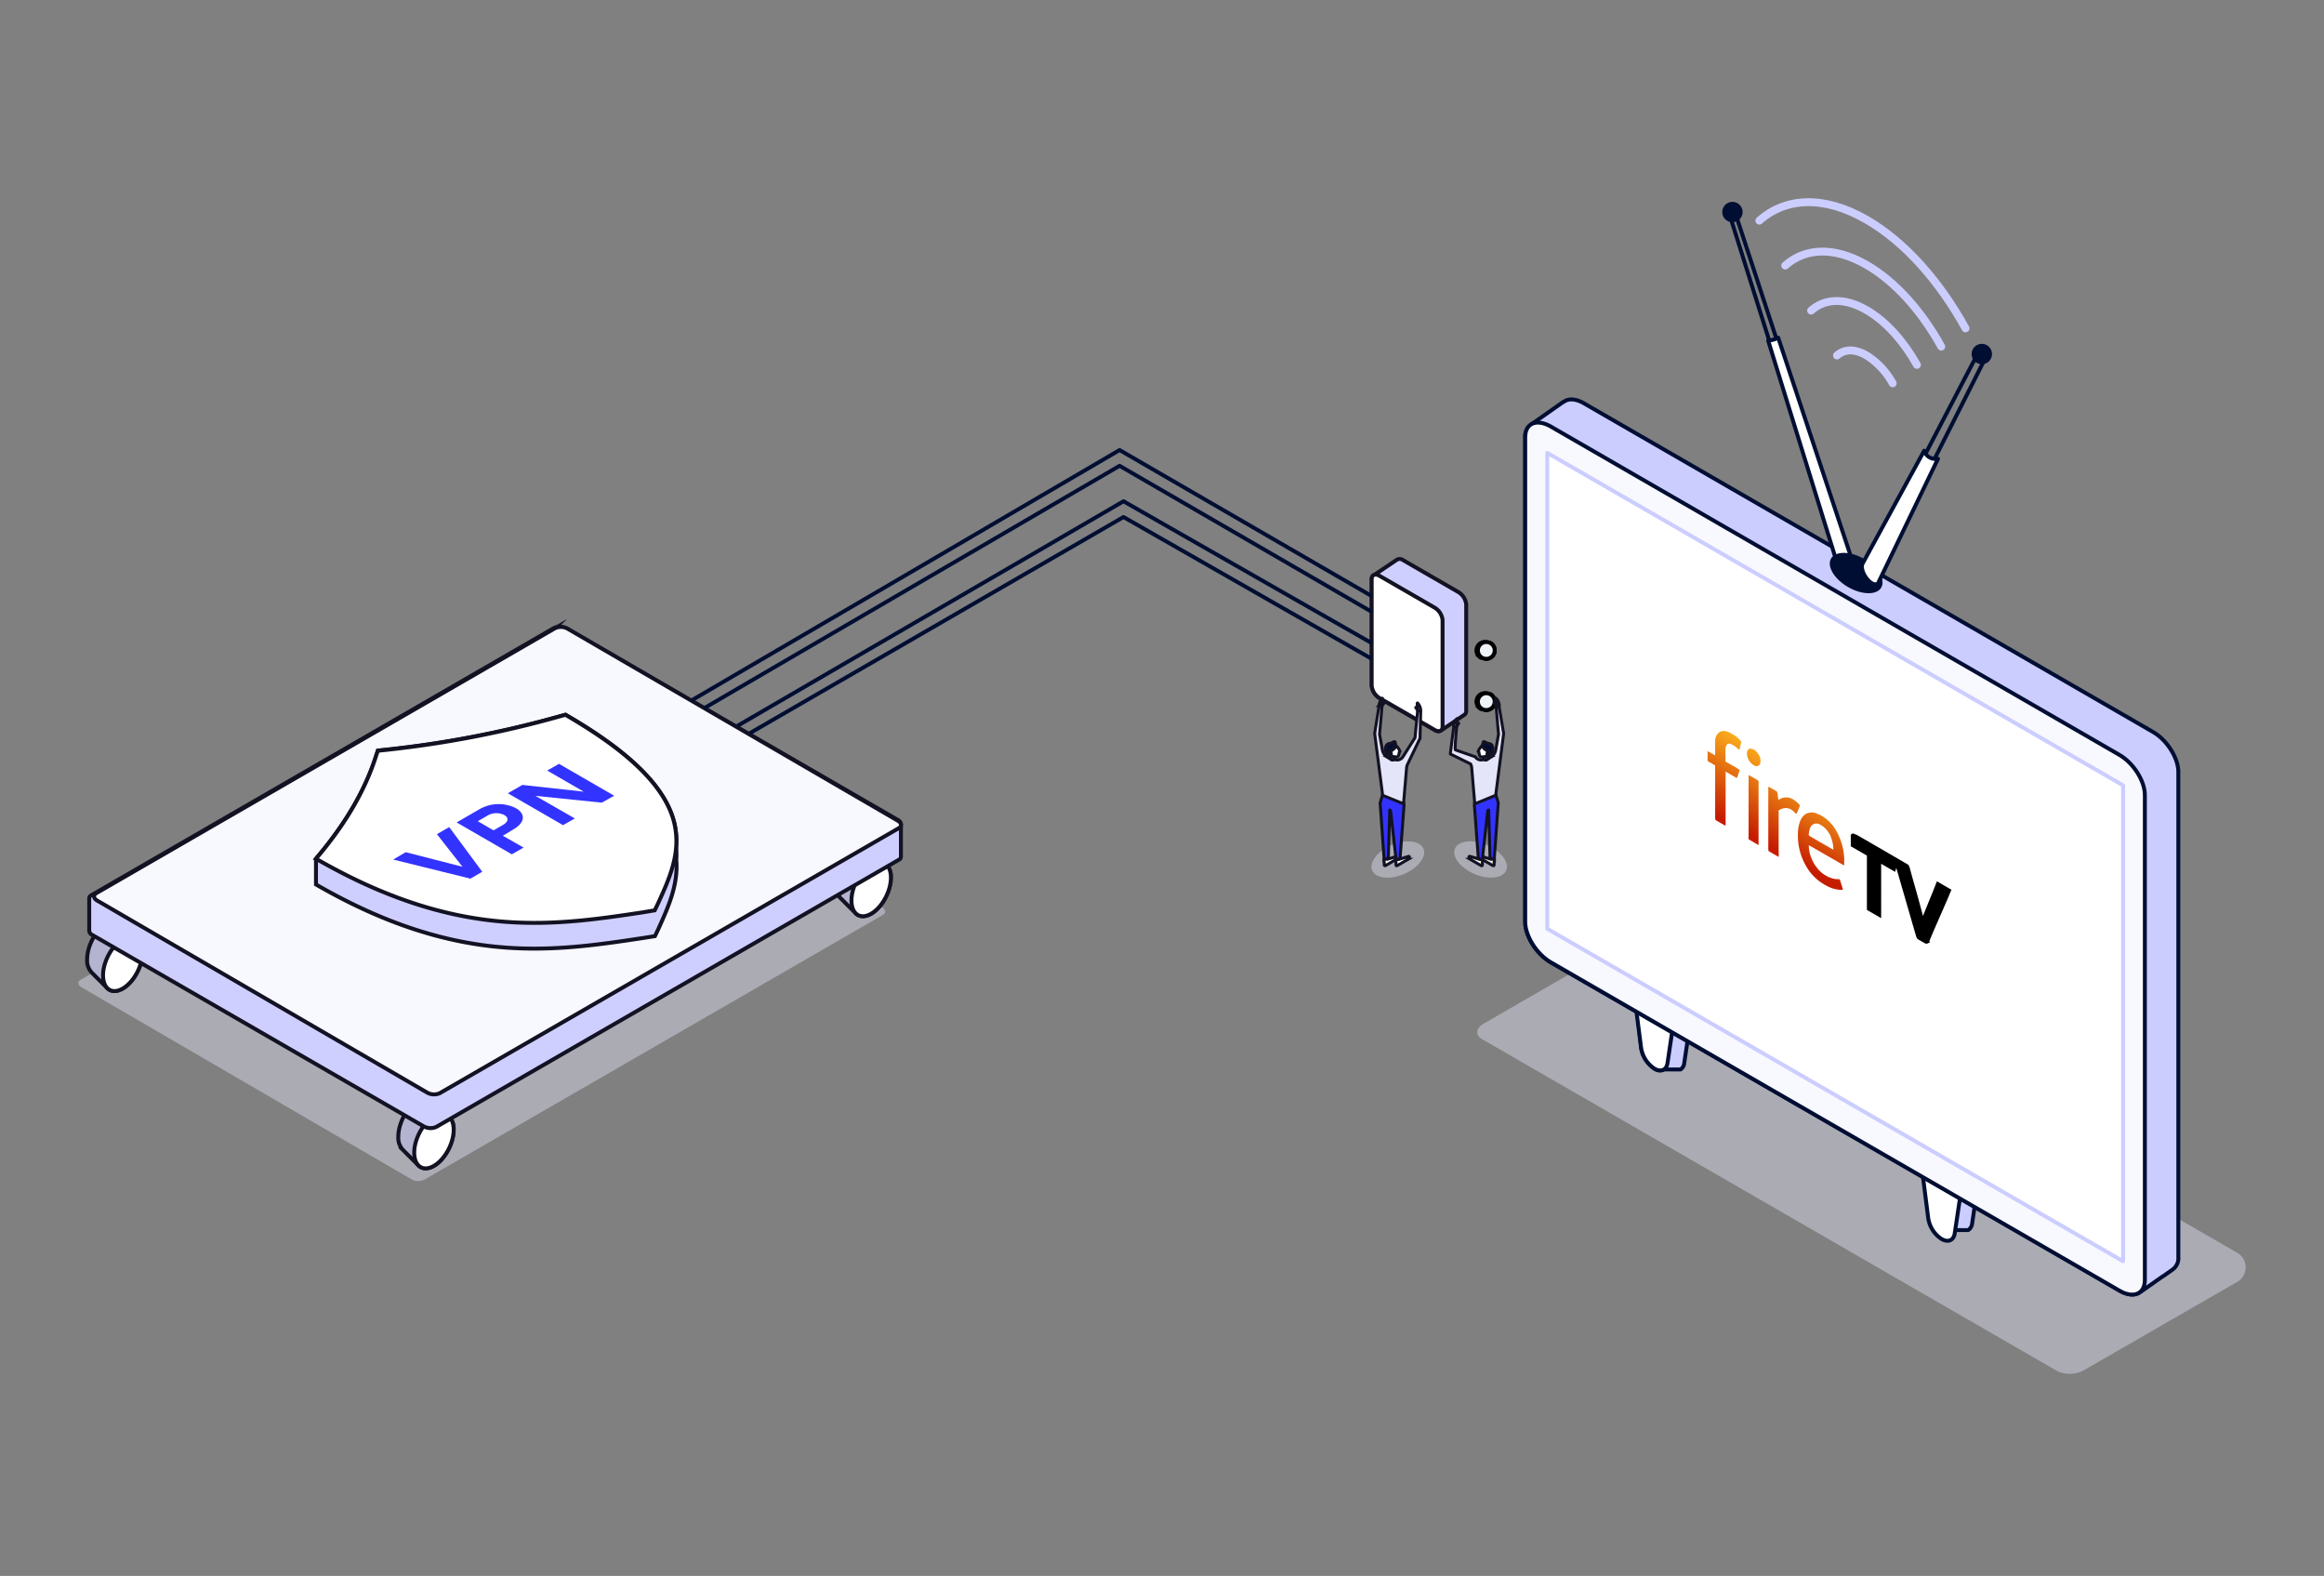 <?xml version="1.0" encoding="UTF-8"?> <svg xmlns="http://www.w3.org/2000/svg" xmlns:xlink="http://www.w3.org/1999/xlink" id="Layer_1" data-name="Layer 1" viewBox="0 0 590 400"><rect x="0" y="0" width="590" height="400" fill="#808080" stroke="none"/><defs><style>.cls-1{fill:#d7d7e9;opacity:0.5;isolation:isolate;}.cls-2{fill:#cfcfff;}.cls-10,.cls-11,.cls-12,.cls-13,.cls-14,.cls-15,.cls-16,.cls-2,.cls-3,.cls-4,.cls-5{stroke:#121223;}.cls-11,.cls-12,.cls-13,.cls-14,.cls-16,.cls-17,.cls-18,.cls-19,.cls-2,.cls-21,.cls-22,.cls-25,.cls-3,.cls-4,.cls-5,.cls-8,.cls-9{stroke-miterlimit:10;}.cls-3,.cls-8{fill:#b4b4d1;}.cls-10,.cls-11,.cls-14,.cls-18,.cls-20,.cls-23,.cls-4{fill:#fff;}.cls-19,.cls-5{fill:#f8f8ff;}.cls-12,.cls-6{fill:#33f;}.cls-21,.cls-25,.cls-7{fill:none;}.cls-17,.cls-18,.cls-19,.cls-21,.cls-22,.cls-23,.cls-7{stroke:#010e33;}.cls-10,.cls-15,.cls-20,.cls-23,.cls-7{stroke-linejoin:round;}.cls-27,.cls-8,.cls-9{stroke:#000;}.cls-9{fill:#eef3f8;}.cls-10,.cls-11,.cls-12,.cls-13,.cls-15,.cls-16{stroke-width:0.75px;}.cls-13{fill:#e5e5f9;}.cls-14{stroke-width:0.5px;}.cls-15,.cls-22,.cls-24{fill:#010e33;}.cls-15,.cls-25{stroke-linecap:round;}.cls-16{fill:#f2f2f2;}.cls-17{fill:#cccdff;}.cls-20,.cls-25{stroke:#cccdff;}.cls-25{stroke-width:2px;}.cls-26{fill:url(#linear-gradient);}.cls-27{stroke-width:1.07px;}</style><linearGradient id="linear-gradient" x1="472.14" y1="2344.35" x2="472.14" y2="2310.75" gradientTransform="matrix(0.75, 0.43, 0, 0.75, 96.75, -1745.68)" gradientUnits="userSpaceOnUse"><stop offset="0" stop-color="#c51c00"></stop><stop offset="1" stop-color="#ffba1f"></stop></linearGradient></defs><title>How to Install a VPN on Firestick</title><g id="vpn_illust" data-name="vpn illust"><ellipse class="cls-1" cx="354.88" cy="218.16" rx="7.07" ry="4" transform="translate(-57.09 156.37) rotate(-23.05)"></ellipse><ellipse class="cls-1" cx="375.88" cy="218.15" rx="4" ry="7.07" transform="translate(27.98 478.61) rotate(-66.95)"></ellipse><path class="cls-2" d="M371.87,181.36a1.19,1.19,0,0,0,.36-.93v-27a4.17,4.17,0,0,0-2-3.16l-14-8.08a1.43,1.43,0,0,0-1.66-.08l-5.95,4h0a1.19,1.19,0,0,0-.36.93v27a4.17,4.17,0,0,0,2,3.16l14,8.08a1.4,1.4,0,0,0,1.66.08h0Z"></path><path class="cls-1" d="M224.18,232.2,107.65,299.47a3.55,3.55,0,0,1-3.19-.14L20.65,250.57c-.94-.55-1-1.38-.23-1.85l116.52-67.28a3.55,3.55,0,0,1,3.19.15L224,230.35C224.89,230.9,225,231.73,224.18,232.2Z"></path><path class="cls-3" d="M35,238.42a4.36,4.36,0,0,1,1.16,3.33c0,3.46-2.24,7.56-5,9.16-1.57.9-3,.81-3.89-.07l-4-4a4.47,4.47,0,0,1-1.15-3.33c0-3.46,2.24-7.56,5-9.16,1.57-.91,3-.81,3.89.07Z"></path><ellipse class="cls-4" cx="31.17" cy="244.65" rx="7.4" ry="4.24" transform="translate(-202.25 165.01) rotate(-63.9)"></ellipse><path class="cls-3" d="M114,283.42a4.36,4.36,0,0,1,1.16,3.33c0,3.46-2.24,7.56-5,9.16-1.57.9-3,.81-3.89-.07l-4-4a4.47,4.47,0,0,1-1.15-3.33c0-3.46,2.24-7.56,5-9.16,1.57-.91,3-.81,3.89.07Z"></path><ellipse class="cls-4" cx="110.16" cy="289.66" rx="7.4" ry="4.24" transform="translate(-198.42 261.15) rotate(-63.9)"></ellipse><path class="cls-3" d="M225,219.42a4.36,4.36,0,0,1,1.16,3.33c0,3.46-2.24,7.56-5,9.16-1.57.9-3,.81-3.89-.07l-4-4a4.47,4.47,0,0,1-1.15-3.33c0-3.46,2.24-7.56,5-9.16,1.57-.91,3-.81,3.89.07Z"></path><ellipse class="cls-4" cx="221.17" cy="225.66" rx="7.4" ry="4.24" transform="translate(-78.78 325) rotate(-63.9)"></ellipse><path class="cls-2" d="M22.65,236.3h0a1.32,1.32,0,0,0,.77,1l84.15,48.59a3.57,3.57,0,0,0,3.2.13l117.41-67.79a.87.87,0,0,0,.54-.9v-8.2a1.34,1.34,0,0,0-.77-1L143.8,159.55a3.57,3.57,0,0,0-3.2-.13L23.19,227.23a.92.92,0,0,0-.54.91h0Z"></path><path class="cls-5" d="M228.18,210.2,111.65,277.47a3.55,3.55,0,0,1-3.19-.14L24.65,228.57c-.94-.55-1-1.38-.23-1.85l116.52-67.28a3.55,3.55,0,0,1,3.19.15L228,208.35C228.89,208.9,229,209.73,228.18,210.2Z"></path><path class="cls-2" d="M171.65,215.07a20,20,0,0,0-.39-5.88c-2-8.89-10.65-17.76-26.58-27.13l-1.12-.66-1.55.43a266.75,266.75,0,0,1-44.29,8.48l-1.78.19-.33,1c-2.73,8.68-7.52,17-14.64,25.55l-.75.89v6.56l1.14.65c16.24,9.21,31.6,14.23,47,15.36,12.54.93,23.76-.75,34.62-2.38l3.29-.52.88-1.84c2.49-5.51,5.06-11.18,4.54-17.45A20.75,20.75,0,0,0,171.65,215.07Z"></path><path class="cls-4" d="M163,231.6c-10.86,1.63-22.08,3.31-34.62,2.38-15.36-1.13-30.72-6.15-47-15.36L80.19,218l.75-.89c7.12-8.51,11.91-16.87,14.64-25.55l.33-1,1.78-.19A266.75,266.75,0,0,0,142,181.86l1.55-.43,1.12.66c15.93,9.37,24.62,18.24,26.58,27.13,1.62,7.33-1.32,13.8-4.15,20l-.88,1.84Z"></path><path class="cls-6" d="M110.92,211.73l3.12-1.8,8.39,11.34-3,1.75-19.62-4.85L103,216.3,117.41,220Z"></path><path class="cls-6" d="M127.65,212.13l5.28,3-3,1.71-14-8.09,5.67-3.28a9.77,9.77,0,0,1,9.35-.35c2.55,1.47,2.38,3.67-.62,5.4Zm0-2.72c1.47-.85,1.58-1.83.38-2.53a4.44,4.44,0,0,0-4.39.21l-2.34,1.35,4,2.32Z"></path><path class="cls-6" d="M152.77,203.73,135.93,202l10,5.74-3,1.7-14-8.09,3.68-2.12,15.58,1.71-9.27-5.36,3-1.7,14,8.09Z"></path><path class="cls-4" d="M364.23,185.27l-14-8.08a4.17,4.17,0,0,1-2-3.16V147c0-1.1.9-1.48,2-.84l14,8.08a4.17,4.17,0,0,1,2,3.16v27C366.23,185.53,365.33,185.91,364.23,185.27Z"></path><polyline class="cls-7" points="178.77 179.75 284.23 118.23 348.23 155.29"></polyline><polyline class="cls-7" points="190.38 186.08 285.23 131.23 348.23 167.22"></polyline><polyline class="cls-7" points="175.48 177.83 284.23 114.23 348.23 151.29"></polyline><polyline class="cls-7" points="187.23 184.23 285.23 127.23 348.23 163.23"></polyline><path class="cls-8" d="M378.34,163.21h-.42a2.17,2.17,0,0,0-1-.27,2.14,2.14,0,0,0-1,4h.47a2.2,2.2,0,0,0,1,.27,2.13,2.13,0,0,0,2.08-2.19,2.15,2.15,0,0,0-1.08-1.81Z"></path><circle class="cls-9" cx="377.33" cy="165.09" r="2.14"></circle><path class="cls-8" d="M378.34,176.21h-.42a2.17,2.17,0,0,0-1-.27,2.14,2.14,0,0,0-1,4h.47a2.2,2.2,0,0,0,1,.27,2.13,2.13,0,0,0,2.08-2.19,2.15,2.15,0,0,0-1.08-1.81Z"></path><circle class="cls-9" cx="377.33" cy="178.09" r="2.14"></circle><path class="cls-10" d="M359.43,179.54a1.21,1.21,0,0,1,.44.18c-.05-.52-.17-1.3,0-1.3a3,3,0,0,1,.79,1.58c0,.44-.17.79-.39.79s-.31-.2-.37-.49v-.06C359.75,180.05,359.33,179.6,359.43,179.54Z"></path><path class="cls-10" d="M351.37,178.35a1.15,1.15,0,0,0-.44.18c.05-.52.16-1.3,0-1.3a3.07,3.07,0,0,0-.79,1.58c0,.44.18.79.4.79s.3-.2.36-.48v-.06C351.05,178.86,351.46,178.41,351.37,178.35Z"></path><path class="cls-11" d="M352.41,190.73a2.46,2.46,0,0,0,.67,1.06,1.88,1.88,0,0,0,.94.34h.56c.37,0,.61-.57.64-1.15,0-.12.23-.13.19-.27a3.36,3.36,0,0,0-.41-.77c-.39-.57-.94-1.11-1.25-1.12a1.28,1.28,0,0,0-1.49,1A1.26,1.26,0,0,0,352.41,190.73Z"></path><path class="cls-11" d="M354.4,218.8v.74c0,.19.15.26.35.15l2.71-1.57a.7.7,0,0,0,.35-.55.18.18,0,0,0-.28-.18l-2.11.65v-.12l-1.06.43v.36Z"></path><path class="cls-11" d="M351.42,218.8v.74c0,.19.15.26.35.15l2.59-1.5v.16l-.08-1.21h0v.32l-1.87.58v-.16l-1.07.27v.56Z"></path><path class="cls-12" d="M350.39,204l1,14.12,1.07-.27.35-12.23c0-.12.23.12.24.24l1.25,11.25h0l.08,1.21,1.06-.43,1-13.45a4.25,4.25,0,0,0-.06-.71l-5.21-2.61-.65,2.24A1.29,1.29,0,0,0,350.39,204Z"></path><path class="cls-13" d="M349,186.14v.11l2,15.47a.34.34,0,0,0,.35.28l4.65,1.9a.33.33,0,0,0,.35-.29l.74-8.7a2.88,2.88,0,0,1,.29-1l3.13-6.53a.48.48,0,0,0,0-.17v-.11l.17-6.5c0-.11,0-.19-.05-.19l-.68,0a.41.41,0,0,0-.07.19c0,.11-.56,5.64-.63,6.53a.42.42,0,0,1-.08.22l-3,4.74a1.73,1.73,0,0,1-2.22.64h0c0,.11-.2.2-.45.2a.91.91,0,0,1-.51-.25l-.75-.46a2.84,2.84,0,0,1-1.32-2l-.68-3.8a.38.38,0,0,1,0-.15c.07-.75.61-7,.61-7s-.05-.19-.08-.19h-.68a.23.23,0,0,0,0,.2Z"></path><path class="cls-11" d="M353.55,192.85c.25,0,.45-.09.45-.2v-.53a1.88,1.88,0,0,1-.94-.34v.82A1,1,0,0,0,353.55,192.85Z"></path><path class="cls-14" d="M353.08,191.78a1.88,1.88,0,0,0,.94.34"></path><path class="cls-15" d="M354.23,188.47s.29,1.13-.28,1.55c-.4.3-.52.43-.7.56-.28-.14-.34-.08-.42,0-.28.28.42.7.42.7l-.18.64a3.08,3.08,0,0,1-1.08-.78,1.94,1.94,0,0,1,0-2c.42-.57.84-.29,1.54-.71S354.23,188.47,354.23,188.47Z"></path><path class="cls-10" d="M370.31,183.54a1.15,1.15,0,0,0-.44.18c0-.52.17-1.3,0-1.3a3,3,0,0,0-.79,1.58c0,.44.18.79.4.79s.3-.2.36-.49l.05-.06C370,184.05,370.4,183.6,370.31,183.54Z"></path><path class="cls-10" d="M379.37,178.35a1.7,1.7,0,0,1,.44.18c0-.52-.17-1.3,0-1.3a3,3,0,0,1,.79,1.58c0,.44-.17.79-.39.79s-.31-.2-.37-.48v-.06C379.65,178.86,379.27,178.41,379.37,178.35Z"></path><path class="cls-11" d="M378.33,190.73a2.46,2.46,0,0,1-.67,1.06,2,2,0,0,1-1,.34h-.55c-.37,0-.61-.57-.64-1.15,0-.12-.23-.13-.19-.27a3.36,3.36,0,0,1,.41-.77c.39-.57.94-1.11,1.25-1.12a1.28,1.28,0,0,1,1.54,1A1.25,1.25,0,0,1,378.33,190.73Z"></path><path class="cls-16" d="M376.34,218.8v.74c0,.19-.16.26-.35.15l-2.72-1.57a.73.73,0,0,1-.34-.55.18.18,0,0,1,.15-.21.16.16,0,0,1,.13,0l2.1.65v-.12l1.05.43v.36Z"></path><path class="cls-16" d="M379.32,218.8v.74c0,.19-.15.26-.35.15l-2.59-1.5v.16l.08-1.21h0v.32l1.87.58v-.16l1.07.27v.56Z"></path><path class="cls-12" d="M380.35,204l-1,14.12-1.07-.27-.35-12.23c0-.12-.23.12-.24.24l-1.25,11.25h0l-.08,1.21-1.05-.43-1-13.45a4.25,4.25,0,0,1,.06-.71l5.21-2.61.66,2.24A1.28,1.28,0,0,1,380.35,204Z"></path><path class="cls-13" d="M381.73,186.14a.2.2,0,0,1,0,.11l-2,15.47a.35.35,0,0,1-.35.28l-4.65,1.9a.36.36,0,0,1-.36-.29l-.74-8.7a2.72,2.72,0,0,0-.28-1l-5.13-2.53v-.28l.83-6.5v-.19l.68,0a.41.41,0,0,1,.07.19c0,.11-.44,4.64-.36,5.53a.53.53,0,0,0,.08.22l5,1.74a1.72,1.72,0,0,0,2.21.64h0c0,.11.2.2.45.2a.91.91,0,0,0,.51-.25l.75-.46a2.75,2.75,0,0,0,1.31-2l.68-3.8a.38.38,0,0,0,0-.15c-.07-.75-.61-7-.61-7s0-.19.07-.19h.68v.2Z"></path><path class="cls-11" d="M377.19,192.85c-.25,0-.45-.09-.45-.2v-.53a2,2,0,0,0,1-.34v.82A.93.93,0,0,1,377.19,192.85Z"></path><path class="cls-14" d="M376.71,192.12a2,2,0,0,0,1-.34"></path><path class="cls-15" d="M376.5,188.47s-.28,1.13.28,1.55.53.43.71.56c.28-.14.34-.08.42,0,.28.28-.42.7-.42.7l.18.64a3.08,3.08,0,0,0,1.08-.78,2,2,0,0,0,0-2c-.42-.57-.84-.29-1.54-.71S376.5,188.47,376.5,188.47Z"></path></g><g id="devices"><path class="cls-1" d="M568,318a4.25,4.25,0,0,1,0,7.35l-38.88,22.4a7.53,7.53,0,0,1-6.79.29L376.21,263.73c-1.75-1-1.53-2.76.48-3.92l43.11-24.89a4.23,4.23,0,0,1,4.24,0Z"></path><path class="cls-17" d="M499.81,286.6l-5.19-3a2.4,2.4,0,0,0-2.37-.26H488c-.78.41-1.21,1.45-1,2.92l2.6,20.41A7.64,7.64,0,0,0,493,312h0a2.36,2.36,0,0,0,2.44.22h4.22a2.16,2.16,0,0,0,1-1.63l2.6-17.42A7.35,7.35,0,0,0,499.81,286.6Z"></path><path class="cls-18" d="M492.89,314.47h0a7.64,7.64,0,0,1-3.37-5.29l-2.6-20.45c-.33-2.6,1.27-3.86,3.37-2.65l5.2,3a7.37,7.37,0,0,1,3.37,6.54L496.26,313C496,314.85,494.57,315.44,492.89,314.47Z"></path><path class="cls-17" d="M426.9,243.35l-5.2-3a2.4,2.4,0,0,0-2.37-.26h-4.11c-.79.41-1.21,1.45-1,2.92l2.43,22.93a7.73,7.73,0,0,0,3.37,5.29h0a2.36,2.36,0,0,0,2.44.22h4.17a2.13,2.13,0,0,0,.95-1.62l2.6-17.42A7.38,7.38,0,0,0,426.9,243.35Z"></path><path class="cls-18" d="M420,271.23h0a7.73,7.73,0,0,1-3.37-5.29L414,245.53c-.34-2.61,1.27-3.86,3.37-2.65l5.19,3a7.37,7.37,0,0,1,3.37,6.54l-2.6,17.42C423.08,271.61,421.65,272.2,420,271.23Z"></path><path class="cls-17" d="M388.74,107.73l.11-.07.11-.08.11-.08.11-.07.11-.08.11-.07.1-.08.11-.08.11-.07.11-.08.11-.07.11-.08.11-.08.11-.07.1-.08.11-.07.11-.08.11-.08.11-.07.11-.08.11-.08.11-.07.1-.08.11-.07.11-.08.11-.08.11-.07.11-.08.11-.07.11-.08.1-.08.11-.07.11-.08.11-.07.11-.08.11-.08.11-.07.1-.08.11-.08.11-.07.11-.08.11-.07.11-.08.11-.08.11-.07.1-.08.11-.07.11-.08.11-.08.11-.07.11-.08.11-.07.11-.08.1-.08.11-.07.11-.08.11-.07.11-.08.11-.08.11-.07.11-.08.1-.07.11-.08.11-.08.11-.07.11-.08.11-.08.11-.07.1-.08.11-.07.11-.08.11-.08.11-.07.11-.08.11-.07L397,102l.1-.08c1.18-.81,3-.72,5.06.47l144.42,83.39c3.56,2.05,6.44,6.61,6.44,10.16V319a3.59,3.59,0,0,1-1.5,3.27l-.1.08-.11.07-.11.08-.11.07-.11.08-.11.08-.11.07-.1.08-.11.07-.11.08-.11.08-.11.07-.11.08-.11.07-.11.08-.1.08-.11.07-.11.08-.11.07-.11.08-.11.08-.11.07L549,324l-.1.08-.11.07-.11.08-.11.07-.11.08-.11.08-.11.07-.11.08-.1.07-.11.08-.11.08-.11.07-.11.08-.11.07-.11.08-.1.08-.11.07-.11.08-.11.07-.11.08-.11.08-.11.07-.11.08-.1.08-.11.07-.11.08-.11.07-.11.08-.11.08-.11.07-.11.08-.1.07-.11.08-.11.08-.11.07-.11.08-.11.07-.11.08-.1.08-.11.07-.11.08-.11.07-.11.08-.11.08-.11.07-.11.08-.1.08-.11.07-.11.08h-.06l-.11.08-.11.08-.11.07-.11.08c-1.18.81-3,.72-5-.47L393.65,244.22c-3.56-2.05-6.44-6.6-6.44-10.16V111A3.63,3.63,0,0,1,388.74,107.73Z"></path><path class="cls-19" d="M393.65,244.22,538.07,327.6c3.56,2.06,6.45.84,6.45-2.72V201.78c0-3.56-2.89-8.11-6.45-10.17L393.65,108.23c-3.56-2-6.44-.83-6.44,2.73v123.1C387.25,237.62,390.13,242.17,393.65,244.22Z"></path><polygon class="cls-20" points="392.81 235.74 538.99 320.13 538.99 199.34 392.81 114.95 392.81 235.74"></polygon><polyline class="cls-18" points="438.71 53.3 439.97 57.28 449.39 87.19"></polyline><line class="cls-21" x1="440.57" y1="54.17" x2="451.93" y2="88.88"></line><circle class="cls-22" cx="439.82" cy="53.82" r="2.09"></circle><path class="cls-23" d="M469,144.73h-.05a3.36,3.36,0,0,1-2.76-2.39h0v-.05L448.89,86.45a4.69,4.69,0,0,0,1.12-.19,6,6,0,0,0,1.43-.54l18.77,56.51C470.65,143.6,470.08,144.73,469,144.73Z"></path><ellipse class="cls-24" cx="471.23" cy="145.45" rx="4.11" ry="7.36" transform="translate(109.65 480.82) rotate(-60)"></ellipse><line class="cls-21" x1="490.08" y1="118.56" x2="504.3" y2="90.35"></line><line class="cls-21" x1="488.39" y1="116.02" x2="502.35" y2="89.24"></line><circle class="cls-22" cx="503.13" cy="89.86" r="2.09"></circle><path class="cls-25" d="M466.36,90.23c1.84-1.63,4.53-1.77,7.52,0a19.41,19.41,0,0,1,6.62,7.06"></path><path class="cls-25" d="M459.79,78.83c3.46-3.07,8.48-3.36,14.09-.12,4.93,2.85,9.42,7.91,12.78,13.9"></path><path class="cls-25" d="M453.21,67.4c5.07-4.5,12.45-4.9,20.67-.16,7.33,4.23,14,11.79,18.95,20.73"></path><path class="cls-25" d="M446.65,56c6.68-5.93,16.41-6.47,27.24-.22,9.73,5.62,18.57,15.69,25.11,27.57"></path><path class="cls-23" d="M492,116.45l-15.14,31.43h0c-.45.83-1.7.46-2.8-.85s-1.65-3-1.23-3.93h0l15.66-28.69a3,3,0,0,0,2.82,2.07A2.66,2.66,0,0,0,492,116.45Z"></path><g id="g4546"><g id="g4561"><path id="path4537" class="cls-26" d="M439.51,186.16c-.25-.14-.49-.26-.71-.36a3.24,3.24,0,0,0-1.27-.26,1.84,1.84,0,0,0-.89.2,2.8,2.8,0,0,0-1.21,2.14v3.85l-.56-.33-1.36-.75v2.17c0,.35.08.39.36.55l1.56.91v13a2.82,2.82,0,0,0,.08.82.72.72,0,0,0,.25.18l2,1.16c.28.16.33.13.33-.2v-13.4l2.56,1.48c.37.21.34.12.51-.37l.52-1.55-.47-.27-.4-.27-1.76-1-1-.56v-3a2,2,0,0,1,.42-1.35c.45-.41,1-.11,1.68.28.17.11.34.22.49.34l.57.49a1.09,1.09,0,0,0,.29.24c.13,0,.16-.29.19-.42l.3-1.21a.65.65,0,0,0,0-.51,2.24,2.24,0,0,0-.34-.42,12,12,0,0,0-1.13-1C440.17,186.56,439.83,186.34,439.51,186.16Zm5.67,4.1-.21-.11c-.49-.19-.91-.2-1.19.15a1.63,1.63,0,0,0-.27,1,3.6,3.6,0,0,0,1.43,2.72,1.41,1.41,0,0,0,.4.25,1.27,1.27,0,0,0,.83.17.92.92,0,0,0,.6-.41,2.8,2.8,0,0,0-.27-2.47,3.71,3.71,0,0,0-1.32-1.35ZM455.39,203a3.37,3.37,0,0,0-2.94-.45l-1,.47c0-.31-.12-1.13-.17-1.49a2.62,2.62,0,0,0-.12-.54,1,1,0,0,0-.31-.25l-1.33-.76c-.11-.07-.43-.28-.52-.26s-.08.21-.08.33v15.12a3.64,3.64,0,0,0,.06.81.72.72,0,0,0,.25.18l2.32,1.34a12.34,12.34,0,0,0,0-1.49V206a.71.71,0,0,1,0-.29,2.82,2.82,0,0,1,.66-.36,2.85,2.85,0,0,1,1.93-.14l.33.12.33.19a4.17,4.17,0,0,1,.9.77c.1.1.28.32.36.27a2.1,2.1,0,0,0,.24-.5l.25-.55.21-.53c.05-.1.21-.42.16-.56a1.51,1.51,0,0,0-.36-.47,6.57,6.57,0,0,0-1.13-.9Zm6.49,3.75-.73-.29a3.24,3.24,0,0,0-2.59.07c-1.47.75-2.12,3-2.13,5.29a15.52,15.52,0,0,0,2.89,9.25,11.9,11.9,0,0,0,1.56,1.76,9.88,9.88,0,0,0,1,.84l.26.17a4.35,4.35,0,0,0,.43.32l.37.21.27.19.56.29a8,8,0,0,0,3.36,1h.52c.06,0,.16,0,.19-.08a2,2,0,0,0-.14-.58l-.45-1.42a2.52,2.52,0,0,0-.21-.54c-.11-.12-.38-.08-.49-.08a5.38,5.38,0,0,1-1.26-.17,7.64,7.64,0,0,1-3.82-2.48,9.74,9.74,0,0,1-2.1-4.36,8.31,8.31,0,0,1-.16-1.22v-.35s.2.05.28.1l6.68,3.85,1.72,1c.29.17.3.16.3-.17V217.7a15.47,15.47,0,0,0-2.73-7.95,10.49,10.49,0,0,0-2.79-2.56l-.56-.33ZM446.19,198l-.22-.12-1.92-1.11h-.13s0,.24,0,.34v15.08a2.68,2.68,0,0,0,0,.8.72.72,0,0,0,.25.18l2,1.17c.08,0,.21.14.28.1s0-.19,0-.29V198.63a.55.55,0,0,0,0-.31.89.89,0,0,0-.26-.29Zm15.69,11.19.7.4A6.14,6.14,0,0,1,465,213a8.63,8.63,0,0,1,.41,1.93c0,.15.1.66,0,.69s-.2-.07-.28-.12l-5.38-3.1-.36-.22c-.28-.17-.19-.34-.17-.59a4.64,4.64,0,0,1,.27-1.28,1.7,1.7,0,0,1,2.07-1.23,1.48,1.48,0,0,1,.35.13Z"></path></g><path id="path4527" class="cls-27" d="M470.85,212.3c-.18-.11-.39-.22-.45-.19s0,.19,0,.29v2.09l4.09,2.36v13.79l2.55,1.47V218.32l3.76,2.17.59-2a5.5,5.5,0,0,1,.42,1.24l.89,3.06,3.35,11.56.77,2.64a5.22,5.22,0,0,0,.29.87,1.57,1.57,0,0,0,.26.19l1.53.88c.08,0,.16.09.22.06a3.79,3.79,0,0,0,.32-.64l1-2.37,2.86-6.54.93-2.13c.15-.42.32-.84.51-1.25L492,224.47l-.63,1.61-1.49,3.65-1.21,3-.4,1.08-.18.44c-.93-3.66-1.95-7.33-3-11l-.69-2.49a3.38,3.38,0,0,0-.28-.81.79.79,0,0,0-.25-.19l-10.33-6-2.4-1.38Z"></path></g></g></svg> 